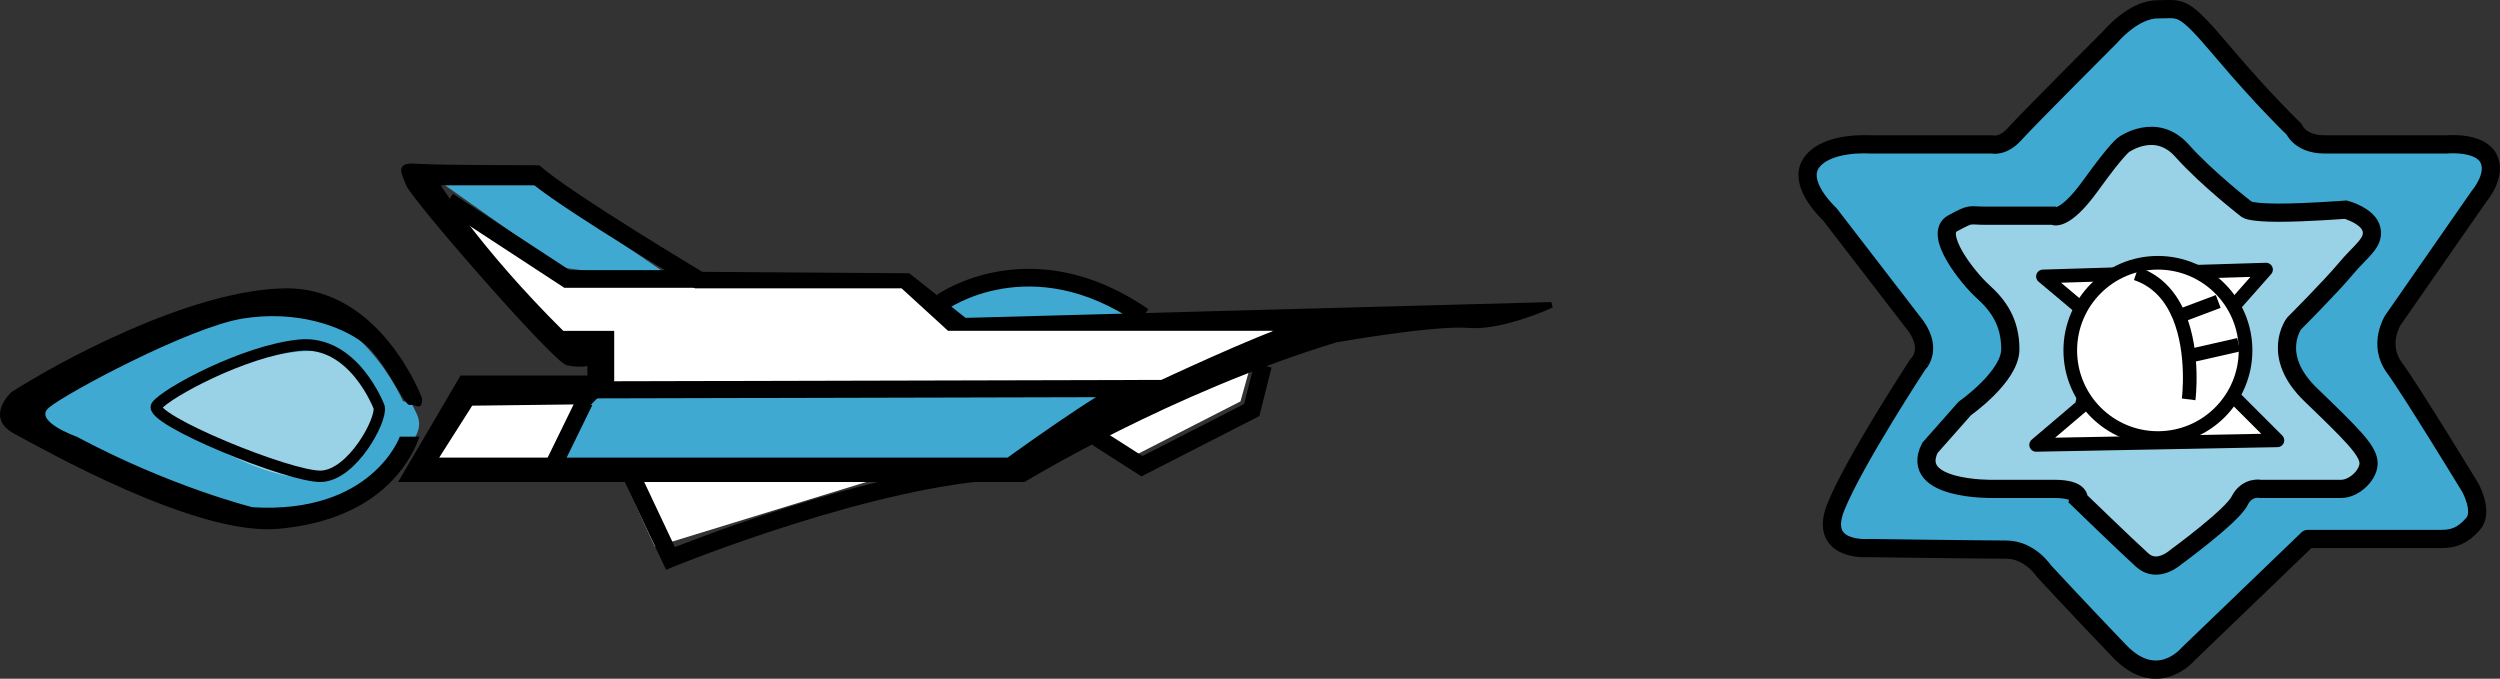 <?xml version="1.0" encoding="utf-8"?>
<!-- Generator: Adobe Illustrator 12.0.0, SVG Export Plug-In . SVG Version: 6.00 Build 51448)  -->
<!DOCTYPE svg PUBLIC "-//W3C//DTD SVG 1.1 Basic//EN" "http://www.w3.org/Graphics/SVG/1.1/DTD/svg11-basic.dtd">
<svg  version="1.1" baseProfile="basic" id="レイヤー_1" xmlns="http://www.w3.org/2000/svg" xmlns:xlink="http://www.w3.org/1999/xlink"
	 width="549.136" height="149.083" viewBox="0 0 549.136 149.083" overflow="visible" enable-background="new 0 0 549.136 149.083"
	 xml:space="preserve">
<rect x="0" y="0" width="549.136" height="149.083" fill="#333333" stroke="none"/>
<g>
	<polygon fill="#FFFFFF" points="92.554,41.666 121.614,75.832 129.651,76.148 129.341,83.424 101.828,84.056 91.008,101.137 
		136.143,103.351 143.872,120.118 193.333,104.934 222.394,102.086 237.541,93.229 248.36,100.506 272.474,88.167 275.565,77.097 
		283.292,68.555 207.863,69.503 196.115,60.647 122.541,60.331 99.663,44.83 	"/>
	<polygon fill="#3FA9D1" points="129.341,87.22 120.995,103.668 223.32,103.668 253.306,85.638 	"/>
	<g>
		<path fill="#3FA9D1" d="M88.535,88.167c0,0-9.893-23.409-31.533-22.143C35.363,67.289,5.067,87.219,5.067,87.219l-1.855,2.214
			l0.311,3.479c0,0,42.97,23.095,51.315,22.776c8.349-0.314,21.332-5.378,31.225-13.919c9.892-8.541,4.637-10.757,4.328-13.604"/>
		<path fill="#99D2E6" d="M84.207,89.75c0,0-6.492-12.652-15.765-12.652c-9.275,0-24.732,5.376-29.988,8.856
			C33.2,89.433,33.2,89.433,33.2,89.433s20.712,15.501,34.005,15.501s17.002-13.287,17.002-14.236"/>
	</g>
	<path fill="#3FA9D1" d="M208.172,66.974c0,0,21.331-14.236,42.042,4.111l-39.259-0.315L208.172,66.974z"/>
	<polygon fill="#3FA9D1" points="149.436,62.228 123.308,58.749 96.882,40.085 116.976,40.085 	"/>
	<path fill="none" stroke="#000000" stroke-width="2.502" d="M83.278,89.433c0,0-5.563-14.868-17.62-13.603
		s-29.06,10.438-31.224,13.284c-2.164,2.848,29.369,15.818,36.169,15.501C77.406,104.302,83.897,92.28,83.278,89.433z"/>
	<path stroke="#000000" stroke-width="0.313" d="M92.554,87.536c0,0-8.966-24.358-29.987-24.042
		C41.544,63.811,11.868,80.26,2.594,86.27c0,0-5.875,5.377,0.616,8.857c6.492,3.479,39.88,22.459,57.811,20.879
		c17.931-1.581,26.277-10.124,29.987-17.715l0.927-2.214h-4.019c0,0-6.184,17.079-32.46,15.496c0,0-17.93-4.428-38.643-15.496
		c0,0-9.894-3.48-6.184-6.646c3.709-3.163,30.912-17.715,42.66-19.613c11.749-1.898,21.642,1.582,26.587,5.378
		c4.946,3.798,8.964,13.918,10.201,13.604C91.316,88.485,92.554,90.381,92.554,87.536z"/>
	<path stroke="#000000" stroke-width="1.251" d="M211.88,70.454l-12.365-9.807l-45.443-0.316c0,0-29.059-17.399-35.86-23.408
		c0,0-21.948,0-26.276-0.316c-4.329-0.318-3.401,0.632-2.165,3.796c1.237,3.162,32.15,38.594,34.934,39.226
		c2.783,0.633,4.947,0,4.947,0v3.479h-28.132L88.535,105.25h136.33c0,0,32.15-19.611,68.629-30.685c0,0,21.641-3.795,29.06-3.163
		c7.421,0.632,18.24-4.428,18.24-4.428L211.88,70.454z M253.924,84.686h-7.11c-4.327,1.268-25.286,16.45-25.286,16.45H95.337
		l8.037-12.651l26.277-0.317l4.637-4.743V73.301h-10.82c-18.856-18.664-27.821-33.215-27.821-33.215h21.948
		c8.346,6.643,35.241,22.625,35.241,22.625h45.444l10.2,9.322h75.12C276.801,73.932,253.924,84.686,253.924,84.686z"/>
	<path stroke="#000000" stroke-width="1.251" d="M254.543,82.79"/>
	<polyline fill="none" stroke="#000000" stroke-width="3.882" points="98.427,44.198 124.543,61.28 153.455,61.28 	"/>
	<path fill="none" stroke="#000000" stroke-width="3.882" d="M206.937,66.341c0,0,19.475-13.921,44.207,3.162"/>
	<polyline fill="none" stroke="#000000" stroke-width="3.882" points="277.42,80.26 274.948,90.064 250.833,102.403 
		240.941,96.079 	"/>
	<path fill="none" stroke="#000000" stroke-width="3.882" d="M138.616,104.302l8.657,18.348c0,0,44.95-18.348,74.255-19.298"/>
	<line fill="none" x1="129.651" y1="88.167" x2="121.304" y2="101.454"/>
	<line fill="none" stroke="#000000" stroke-width="3.753" x1="128.414" y1="88.167" x2="121.304" y2="102.72"/>
	<line fill="none" stroke="#000000" stroke-width="3.753" x1="127.794" y1="85.638" x2="256.399" y2="85.322"/>
</g>
<path fill="#3FA9D1" stroke="#000000" stroke-width="4" stroke-linecap="round" stroke-linejoin="round" d="M420.911,71.719
	l-19-24.667c0,0-7.333-6.667-4-11.333s12.666-4,12.666-4h27c0,0,2.333,0.667,5-2.333s21-21.333,21-21.333s5.001-6,10.334-6
	s5.333-1.334,14.333,9.333s15.667,17,15.667,17s1.332,3.333,6.666,3.333s27,0,27,0s7-0.667,9,3s-2,8.333-2,8.333l-19,27.333
	c0,0-3.332,5.333,0.334,10.333s16.666,26.333,16.666,26.333s3,5.333,0.667,8s-4.333,3.334-7,3.334s-29.333,0-29.333,0
	l-26.334,25.333c0,0-6.667,7.999-15-0.667s-16.666-17.666-16.666-17.666s-3.001-4.667-8.334-4.667s-30-0.333-30-0.333
	s-11.333,1-7.333-9s18-31.334,18-31.334S424.578,77.053,420.911,71.719z"/>
<path fill="#99D2E6" stroke="#000000" stroke-width="4" d="M431.577,89.719c0,0,10-7,10-13s-2.667-9.667-6-12.667
	s-10.999-12.667-6.666-15s3.333-1.667,7.333-1.667s14.667,0,14.667,0s2.333,1.667,8.333-6.667s7.333-9,7.333-9s7-5,12.667,1.333
	s14.333,13,14.333,13s1,0.667,7,0.667s14.667-0.667,14.667-0.667s5.001,1.333,5.667,4.333s-2.334,4.667-5.667,8.667
	s-11.333,12-11.333,12s-5.334,7,3.666,15.667s12.334,12.001,12.667,14.667s-3,6-6,6s-17.667,0-17.667,0s-2.999-0.668-4.666,2.666
	s-14,12.334-14,12.334s-4.001,3.666-7.334,0.666s-14-13.333-14-13.333s0.667-2.333-5.333-2.333s-13.667,0-13.667,0
	s-18.332,0.334-13.666-9L431.577,89.719z"/>
<g>
	<polygon fill="#FFFFFF" stroke="#000000" stroke-width="3" stroke-linecap="round" stroke-linejoin="round" points="
		490.744,87.219 500.244,96.719 447.244,97.719 457.244,89.219 461.244,71.219 448.744,60.719 469.212,60.092 497.744,59.219 
		486.244,72.219 	"/>
	<circle fill="#FFFFFF" stroke="#000000" stroke-width="3" cx="473.994" cy="76.969" r="19.25"/>
	<path fill="none" stroke="#000000" stroke-width="3" d="M480.744,87.719c0,0,1.304-10.09-2.098-18.271
		c-1.707-4.104-4.6-7.729-9.434-9.356"/>
	<line fill="none" stroke="#000000" stroke-width="3" x1="487.244" y1="66.219" x2="478.646" y2="69.449"/>
	<line fill="none" stroke="#000000" stroke-width="3" x1="480.744" y1="78.219" x2="491.744" y2="75.719"/>
</g>
</svg>
